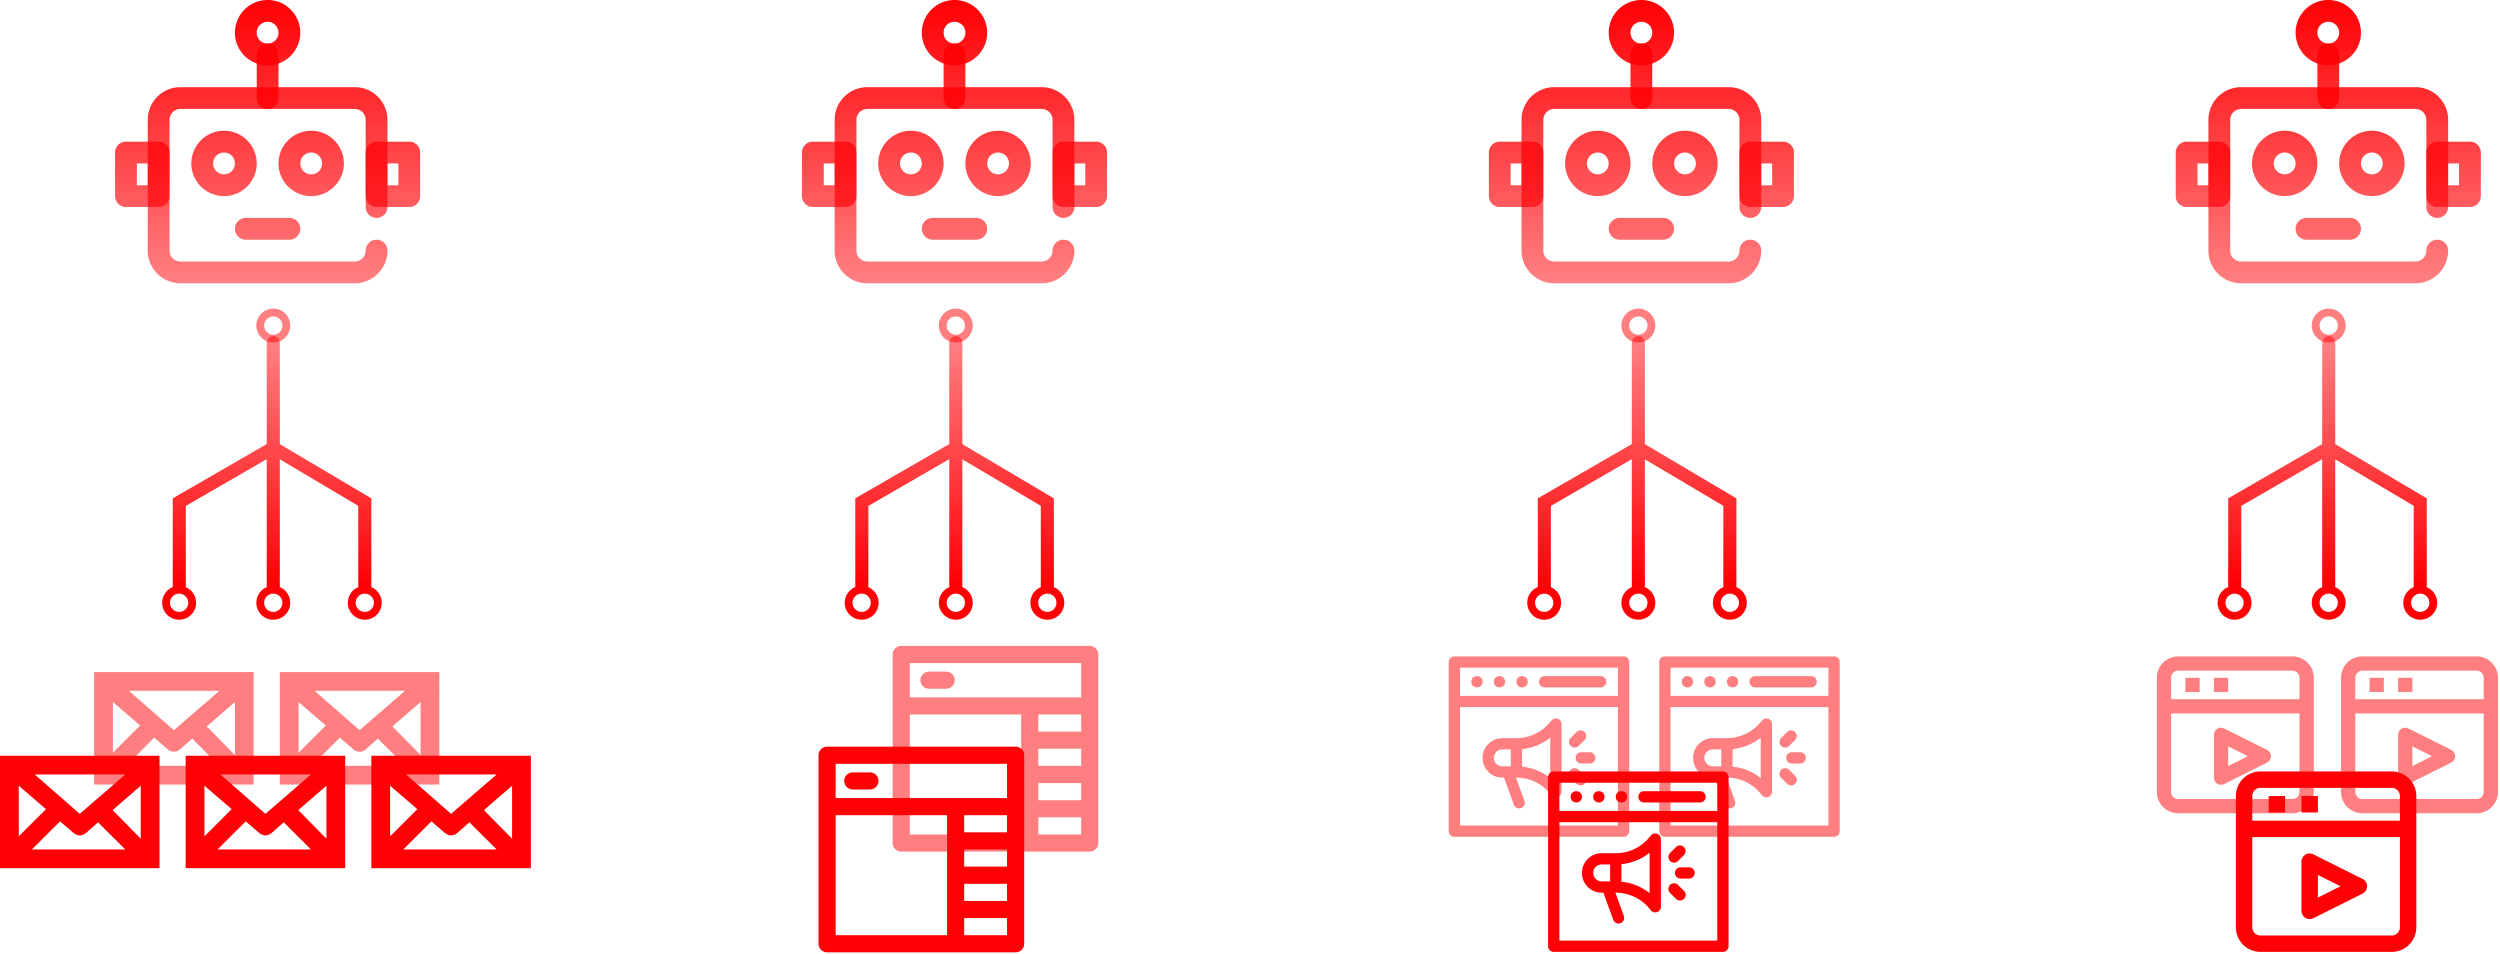 <svg xmlns="http://www.w3.org/2000/svg" width="956" height="365" fill="none"><path fill="url(#a)" fill-rule="evenodd" d="M148.167 79.167V45.833c0-6.895-5.599-12.5-12.5-12.5H69c-6.901 0-12.5 5.605-12.5 12.5v50c0 6.901 5.599 12.5 12.5 12.5h66.667c6.901 0 12.5-5.599 12.5-12.5A4.172 4.172 0 0 0 144 91.667a4.17 4.17 0 0 0-4.167 4.166 4.168 4.168 0 0 1-4.166 4.167H69a4.165 4.165 0 0 1-4.167-4.167v-50A4.169 4.169 0 0 1 69 41.667h66.667a4.171 4.171 0 0 1 4.166 4.166v33.334A4.166 4.166 0 0 0 144 83.333a4.169 4.169 0 0 0 4.167-4.166Z" clip-rule="evenodd"/><path fill="url(#b)" fill-rule="evenodd" d="M102.333 0c-6.895 0-12.5 5.604-12.5 12.5s5.605 12.5 12.5 12.5c6.896 0 12.5-5.604 12.5-12.5S109.229 0 102.333 0Zm0 8.333a4.166 4.166 0 1 1 0 8.333 4.165 4.165 0 0 1-4.166-4.166 4.165 4.165 0 0 1 4.166-4.167Z" clip-rule="evenodd"/><path fill="url(#c)" fill-rule="evenodd" d="M85.667 50c-6.896 0-12.5 5.604-12.5 12.5S78.77 75 85.667 75c6.895 0 12.5-5.604 12.5-12.5S92.562 50 85.667 50Zm0 8.333a4.165 4.165 0 0 1 4.166 4.167 4.165 4.165 0 0 1-4.166 4.167A4.165 4.165 0 0 1 81.5 62.5a4.165 4.165 0 0 1 4.167-4.167Z" clip-rule="evenodd"/><path fill="url(#d)" fill-rule="evenodd" d="M119 50c-6.896 0-12.5 5.604-12.5 12.5S112.104 75 119 75s12.5-5.604 12.5-12.5S125.896 50 119 50Zm0 8.333a4.166 4.166 0 1 1 0 8.334 4.166 4.166 0 1 1 0-8.334Z" clip-rule="evenodd"/><path fill="url(#e)" fill-rule="evenodd" d="M98.167 20.833V37.5a4.165 4.165 0 0 0 4.166 4.167A4.166 4.166 0 0 0 106.5 37.5V20.833a4.166 4.166 0 0 0-4.167-4.166 4.165 4.165 0 0 0-4.166 4.166Z" clip-rule="evenodd"/><path fill="url(#f)" fill-rule="evenodd" d="M160.667 58.333a4.166 4.166 0 0 0-4.167-4.166H144a4.166 4.166 0 0 0-4.167 4.166V75A4.166 4.166 0 0 0 144 79.167h12.5A4.166 4.166 0 0 0 160.667 75V58.333Zm-12.5 4.167v8.333h4.166V62.5h-4.166Z" clip-rule="evenodd"/><path fill="url(#g)" fill-rule="evenodd" d="M64.833 58.333a4.165 4.165 0 0 0-4.166-4.166h-12.5A4.165 4.165 0 0 0 44 58.333V75a4.165 4.165 0 0 0 4.167 4.167h12.5A4.165 4.165 0 0 0 64.833 75V58.333Zm-12.5 4.167v8.333H56.5V62.5h-4.167Z" clip-rule="evenodd"/><path fill="url(#h)" fill-rule="evenodd" d="M94 91.667h16.667a4.165 4.165 0 0 0 4.166-4.167 4.165 4.165 0 0 0-4.166-4.167H94a4.166 4.166 0 0 0-4.167 4.167A4.166 4.166 0 0 0 94 91.667Z" clip-rule="evenodd"/><path fill="#FF0004" d="M0 289v43h60.997L61 289H0Zm30.5 22.216-17.223-15.05h34.624L30.5 311.216Zm-12.917-1.791L7.179 319.816v-19.35l10.404 8.959Zm5.382 4.659 5.204 4.479c.716.537 1.436.896 2.331.896.898 0 1.615-.359 2.331-.896l4.666-4.122 10.404 10.39-35.7.003 10.764-10.75Zm20.092-4.3 10.765-9.315v20.247l-10.765-10.932ZM71 289v43h60.997l.003-43H71Zm30.5 22.216-17.223-15.05h34.624l-17.401 15.05Zm-12.917-1.791-10.404 10.391v-19.35l10.404 8.959Zm5.382 4.659 5.204 4.479c.716.537 1.436.896 2.331.896.898 0 1.615-.359 2.331-.896l4.666-4.122 10.404 10.39-35.7.003 10.764-10.75Zm20.092-4.3 10.765-9.315v20.247l-10.765-10.932ZM142 289v43h60.997l.003-43h-61Zm30.5 22.216-17.223-15.05h34.624l-17.401 15.05Zm-12.917-1.791-10.404 10.391v-19.35l10.404 8.959Zm5.382 4.659 5.204 4.479c.716.537 1.436.896 2.331.896.898 0 1.615-.359 2.331-.896l4.666-4.122 10.404 10.39-35.7.003 10.764-10.75Zm20.092-4.3 10.765-9.315v20.247l-10.765-10.932Z"/><path fill="#FF0004" d="M36 257v43h60.997L97 257H36Zm30.5 22.216-17.223-15.05h34.624L66.5 279.216Zm-12.917-1.791-10.404 10.391v-19.35l10.404 8.959Zm5.382 4.659 5.204 4.479c.716.537 1.436.896 2.331.896.898 0 1.615-.359 2.331-.896l4.666-4.122 10.404 10.39-35.7.003 10.764-10.75Zm20.092-4.3 10.765-9.315v20.247l-10.765-10.932ZM107 257v43h60.997l.003-43h-61Zm30.5 22.216-17.223-15.05h34.624l-17.401 15.05Zm-12.917-1.791-10.404 10.391v-19.35l10.404 8.959Zm5.382 4.659 5.204 4.478c.716.538 1.436.897 2.331.897.898 0 1.615-.359 2.331-.897l4.666-4.121 10.404 10.39-35.7.003 10.764-10.75Zm20.092-4.3 10.765-9.315v20.247l-10.765-10.932Z" opacity=".5"/><path stroke="url(#i)" stroke-linecap="round" stroke-width="5" d="M104.5 131v40.25m0 52.75v-52.75m0 0 35 20.75v32m-35-52.75L68.56 192v32"/><circle cx="104.5" cy="124.5" r="5" stroke="#FF0004" stroke-width="3" opacity=".5"/><circle cx="104.5" cy="230.5" r="5" stroke="#FF0004" stroke-width="3"/><circle cx="139.5" cy="230.5" r="5" stroke="#FF0004" stroke-width="3"/><circle cx="68.5" cy="230.5" r="5" stroke="#FF0004" stroke-width="3"/><path fill="url(#j)" fill-rule="evenodd" d="M410.833 79.167V45.833c0-6.895-5.599-12.5-12.5-12.5h-66.666c-6.902 0-12.5 5.605-12.5 12.5v50c0 6.901 5.598 12.5 12.5 12.5h66.666c6.901 0 12.5-5.599 12.5-12.5a4.172 4.172 0 0 0-4.166-4.166 4.168 4.168 0 0 0-4.167 4.166 4.169 4.169 0 0 1-4.167 4.167h-66.666a4.165 4.165 0 0 1-4.167-4.167v-50a4.168 4.168 0 0 1 4.167-4.166h66.666a4.172 4.172 0 0 1 4.167 4.166v33.334a4.165 4.165 0 0 0 4.167 4.166 4.169 4.169 0 0 0 4.166-4.166Z" clip-rule="evenodd"/><path fill="url(#k)" fill-rule="evenodd" d="M365 0c-6.896 0-12.5 5.604-12.5 12.5S358.104 25 365 25s12.5-5.604 12.5-12.5S371.896 0 365 0Zm0 8.333a4.166 4.166 0 1 1 0 8.333 4.166 4.166 0 1 1 0-8.333Z" clip-rule="evenodd"/><path fill="url(#l)" fill-rule="evenodd" d="M348.333 50c-6.896 0-12.5 5.604-12.5 12.5s5.604 12.5 12.5 12.5 12.5-5.604 12.5-12.5-5.604-12.5-12.5-12.5Zm0 8.333a4.166 4.166 0 1 1 0 8.334 4.165 4.165 0 0 1-4.166-4.167 4.165 4.165 0 0 1 4.166-4.167Z" clip-rule="evenodd"/><path fill="url(#m)" fill-rule="evenodd" d="M381.667 50c-6.896 0-12.5 5.604-12.5 12.5s5.604 12.5 12.5 12.5c6.895 0 12.5-5.604 12.5-12.5s-5.605-12.5-12.5-12.5Zm0 8.333a4.165 4.165 0 0 1 4.166 4.167 4.165 4.165 0 0 1-4.166 4.167A4.165 4.165 0 0 1 377.5 62.5a4.165 4.165 0 0 1 4.167-4.167Z" clip-rule="evenodd"/><path fill="url(#n)" fill-rule="evenodd" d="M360.833 20.833V37.5A4.166 4.166 0 0 0 365 41.667a4.166 4.166 0 0 0 4.167-4.167V20.833A4.166 4.166 0 0 0 365 16.667a4.166 4.166 0 0 0-4.167 4.166Z" clip-rule="evenodd"/><path fill="url(#o)" fill-rule="evenodd" d="M423.333 58.333a4.165 4.165 0 0 0-4.167-4.166h-12.5a4.165 4.165 0 0 0-4.166 4.166V75a4.165 4.165 0 0 0 4.166 4.167h12.5A4.165 4.165 0 0 0 423.333 75V58.333Zm-12.5 4.167v8.333H415V62.5h-4.167Z" clip-rule="evenodd"/><path fill="url(#p)" fill-rule="evenodd" d="M327.5 58.333a4.166 4.166 0 0 0-4.167-4.166h-12.5a4.165 4.165 0 0 0-4.166 4.166V75a4.165 4.165 0 0 0 4.166 4.167h12.5A4.166 4.166 0 0 0 327.5 75V58.333ZM315 62.5v8.333h4.167V62.5H315Z" clip-rule="evenodd"/><path fill="url(#q)" fill-rule="evenodd" d="M356.667 91.667h16.666a4.166 4.166 0 1 0 0-8.334h-16.666A4.165 4.165 0 0 0 352.5 87.5a4.165 4.165 0 0 0 4.167 4.167Z" clip-rule="evenodd"/><path fill="#FF0004" d="M388.369 285.522h-72.091A3.288 3.288 0 0 0 313 288.8v72.094a3.288 3.288 0 0 0 3.278 3.278h72.094a3.288 3.288 0 0 0 3.278-3.278l-.003-72.094a3.288 3.288 0 0 0-3.278-3.278Zm-3.275 6.553v13.109h-65.541v-13.109h65.541Zm0 39.323H368.71v-6.553h16.384v6.553Zm-16.387 6.556h16.383v6.553h-16.383v-6.553Zm16.387-19.661H368.71l-.003-6.556h16.384l.003 6.556Zm-65.541-6.556h42.601v45.876l-42.601.003v-45.879Zm65.541 45.879H368.71v-6.553h16.384v6.553Z"/><path fill="#FF0004" d="M326.109 301.906h6.553a3.288 3.288 0 0 0 3.278-3.278c0-1.8-1.475-3.275-3.278-3.275h-6.553a3.288 3.288 0 0 0-3.278 3.278c0 1.8 1.475 3.275 3.278 3.275Z"/><g fill="#FF0004" opacity=".5"><path d="M416.719 247h-72.091a3.288 3.288 0 0 0-3.278 3.278v72.094a3.288 3.288 0 0 0 3.278 3.278h72.094a3.288 3.288 0 0 0 3.278-3.278l-.003-72.094a3.288 3.288 0 0 0-3.278-3.278Zm-3.275 6.553v13.109h-65.541v-13.109h65.541Zm0 39.323H397.06v-6.553h16.384v6.553Zm-16.387 6.556h16.384v6.553h-16.384v-6.553Zm16.387-19.662H397.06l-.003-6.556h16.384l.003 6.556Zm-65.541-6.556h42.601v45.877l-42.601.003v-45.88Zm65.541 45.88H397.06v-6.553h16.384v6.553Z"/><path d="M355.262 263.384h6.553a3.288 3.288 0 0 0 3.278-3.278 3.286 3.286 0 0 0-3.278-3.275h-6.553a3.287 3.287 0 0 0-3.278 3.278c0 1.8 1.475 3.275 3.278 3.275Z"/></g><path stroke="url(#r)" stroke-linecap="round" stroke-width="5" d="M365.5 131v40.25m0 52.75v-52.75m0 0 35 20.75v32m-35-52.75L329.56 192v32"/><circle cx="365.5" cy="124.5" r="5" stroke="#FF0004" stroke-width="3" opacity=".5"/><circle cx="365.5" cy="230.5" r="5" stroke="#FF0004" stroke-width="3"/><circle cx="400.5" cy="230.5" r="5" stroke="#FF0004" stroke-width="3"/><circle cx="329.5" cy="230.5" r="5" stroke="#FF0004" stroke-width="3"/><path fill="url(#s)" fill-rule="evenodd" d="M673.5 79.167V45.833c0-6.895-5.599-12.5-12.5-12.5h-66.667c-6.901 0-12.5 5.605-12.5 12.5v50c0 6.901 5.599 12.5 12.5 12.5H661c6.901 0 12.5-5.599 12.5-12.5a4.172 4.172 0 0 0-4.167-4.166 4.168 4.168 0 0 0-4.166 4.166A4.169 4.169 0 0 1 661 100h-66.667a4.165 4.165 0 0 1-4.166-4.167v-50a4.168 4.168 0 0 1 4.166-4.166H661a4.172 4.172 0 0 1 4.167 4.166v33.334a4.165 4.165 0 0 0 4.166 4.166 4.169 4.169 0 0 0 4.167-4.166Z" clip-rule="evenodd"/><path fill="url(#t)" fill-rule="evenodd" d="M627.667 0c-6.896 0-12.5 5.604-12.5 12.5s5.604 12.5 12.5 12.5 12.5-5.604 12.5-12.5S634.563 0 627.667 0Zm0 8.333a4.165 4.165 0 0 1 4.166 4.167 4.166 4.166 0 1 1-4.166-4.167Z" clip-rule="evenodd"/><path fill="url(#u)" fill-rule="evenodd" d="M611 50c-6.896 0-12.5 5.604-12.5 12.5S604.104 75 611 75s12.5-5.604 12.5-12.5S617.896 50 611 50Zm0 8.333a4.166 4.166 0 1 1 0 8.334 4.166 4.166 0 1 1 0-8.334Z" clip-rule="evenodd"/><path fill="url(#v)" fill-rule="evenodd" d="M644.334 50c-6.896 0-12.501 5.604-12.501 12.5S637.438 75 644.334 75c6.895 0 12.5-5.604 12.5-12.5s-5.605-12.5-12.5-12.5Zm0 8.333A4.165 4.165 0 0 1 648.5 62.5a4.165 4.165 0 0 1-4.166 4.167 4.165 4.165 0 0 1-4.167-4.167 4.165 4.165 0 0 1 4.167-4.167Z" clip-rule="evenodd"/><path fill="url(#w)" fill-rule="evenodd" d="M623.5 20.833V37.5a4.166 4.166 0 1 0 8.333 0V20.833a4.166 4.166 0 1 0-8.333 0Z" clip-rule="evenodd"/><path fill="url(#x)" fill-rule="evenodd" d="M686 58.333a4.165 4.165 0 0 0-4.167-4.166h-12.5a4.165 4.165 0 0 0-4.166 4.166V75a4.165 4.165 0 0 0 4.166 4.167h12.5A4.165 4.165 0 0 0 686 75V58.333ZM673.5 62.5v8.333h4.167V62.5H673.5Z" clip-rule="evenodd"/><path fill="url(#y)" fill-rule="evenodd" d="M590.167 58.333A4.166 4.166 0 0 0 586 54.167h-12.5a4.166 4.166 0 0 0-4.167 4.166V75a4.166 4.166 0 0 0 4.167 4.167H586A4.166 4.166 0 0 0 590.167 75V58.333Zm-12.5 4.167v8.333h4.166V62.5h-4.166Z" clip-rule="evenodd"/><path fill="url(#z)" fill-rule="evenodd" d="M619.333 91.667H636a4.166 4.166 0 1 0 0-8.334h-16.667a4.165 4.165 0 0 0-4.166 4.167 4.165 4.165 0 0 0 4.166 4.167Z" clip-rule="evenodd"/><g fill="#FF0004" clip-path="url(#A)" opacity=".5"><path d="M620.844 251h-64.688a2.156 2.156 0 0 0-2.156 2.156v64.688c0 1.191.965 2.156 2.156 2.156h64.688a2.156 2.156 0 0 0 2.156-2.156v-64.688a2.156 2.156 0 0 0-2.156-2.156Zm-2.156 4.313v10.781h-60.375v-10.781h60.375Zm-60.375 60.375v-45.282h60.375v45.282h-60.375Z"/><path d="M566.938 260.703c0 2.876-4.313 2.876-4.313 0s4.313-2.876 4.313 0Zm8.625 0c0 2.876-4.313 2.876-4.313 0s4.313-2.876 4.313 0Zm8.625 0c0 2.876-4.313 2.876-4.313 0s4.313-2.876 4.313 0Zm6.468 2.157h21.428a2.155 2.155 0 0 0 2.156-2.157 2.155 2.155 0 0 0-2.156-2.156h-21.428a2.156 2.156 0 1 0 0 4.313Zm2.677 12.611-.857.997a16.572 16.572 0 0 1-12.601 5.798h-5.391c-4.161 0-7.547 3.385-7.547 7.547s3.385 7.547 7.547 7.547h.647l3.795 10.439a2.157 2.157 0 0 0 4.051-1.474l-3.258-8.965c5.277 0 9.746 2.283 12.756 5.795l.857.998c1.297 1.514 3.793.598 3.793-1.402v-25.875c0-1.994-2.494-2.922-3.793-1.404l.001-.001Zm-22.083 14.342a3.237 3.237 0 0 1 3.234-3.235h3.235v6.469h-3.235a3.237 3.237 0 0 1-3.234-3.234Zm21.562 7.717a20.868 20.868 0 0 0-10.781-4.372v-6.69a20.85 20.85 0 0 0 10.781-4.372v15.434Zm15.094-9.874h-3.234a2.156 2.156 0 1 0 0 4.313h3.234a2.156 2.156 0 1 0 0-4.313Zm-5.76-1.787c.553 0 1.103-.21 1.526-.631l2.288-2.285a2.156 2.156 0 0 0-3.048-3.049l-2.289 2.286c-1.364 1.361-.382 3.679 1.523 3.679Zm1.523 8.518a2.158 2.158 0 0 0-3.049 0 2.158 2.158 0 0 0 0 3.048l2.289 2.286c.42.42.973.63 1.525.63 1.903 0 2.887-2.318 1.526-3.681l-2.291-2.283Z"/></g><g fill="#FF0004" clip-path="url(#B)" opacity=".5"><path d="M701.344 251h-64.688a2.156 2.156 0 0 0-2.156 2.156v64.688c0 1.191.965 2.156 2.156 2.156h64.688a2.156 2.156 0 0 0 2.156-2.156v-64.688a2.156 2.156 0 0 0-2.156-2.156Zm-2.156 4.313v10.781h-60.375v-10.781h60.375Zm-60.375 60.375v-45.282h60.375v45.282h-60.375Z"/><path d="M647.438 260.703c0 2.876-4.313 2.876-4.313 0s4.313-2.876 4.313 0Zm8.625 0c0 2.876-4.313 2.876-4.313 0s4.313-2.876 4.313 0Zm8.625 0c0 2.876-4.313 2.876-4.313 0s4.313-2.876 4.313 0Zm6.468 2.157h21.428a2.155 2.155 0 0 0 2.156-2.157 2.155 2.155 0 0 0-2.156-2.156h-21.428a2.156 2.156 0 1 0 0 4.313Zm2.677 12.611-.857.997a16.572 16.572 0 0 1-12.601 5.798h-5.391c-4.161 0-7.547 3.385-7.547 7.547s3.385 7.547 7.547 7.547h.647l3.795 10.439a2.157 2.157 0 0 0 4.051-1.474l-3.258-8.965c5.277 0 9.746 2.283 12.756 5.795l.857.998c1.297 1.514 3.793.598 3.793-1.402v-25.875c0-1.994-2.494-2.922-3.793-1.404l.001-.001Zm-22.083 14.342a3.237 3.237 0 0 1 3.234-3.235h3.235v6.469h-3.235a3.237 3.237 0 0 1-3.234-3.234Zm21.562 7.717a20.868 20.868 0 0 0-10.781-4.372v-6.69a20.85 20.85 0 0 0 10.781-4.372v15.434Zm15.094-9.874h-3.234a2.156 2.156 0 1 0 0 4.313h3.234a2.156 2.156 0 1 0 0-4.313Zm-5.76-1.787c.553 0 1.103-.21 1.526-.631l2.288-2.285a2.156 2.156 0 0 0-3.048-3.049l-2.289 2.286c-1.364 1.361-.382 3.679 1.523 3.679Zm1.523 8.518a2.158 2.158 0 0 0-3.049 0 2.158 2.158 0 0 0 0 3.048l2.289 2.286c.42.42.973.63 1.525.63 1.903 0 2.887-2.318 1.526-3.681l-2.291-2.283Z"/></g><g fill="#FF0004" clip-path="url(#C)"><path d="M658.844 295h-64.688a2.156 2.156 0 0 0-2.156 2.156v64.688c0 1.191.965 2.156 2.156 2.156h64.688a2.156 2.156 0 0 0 2.156-2.156v-64.688a2.156 2.156 0 0 0-2.156-2.156Zm-2.156 4.313v10.781h-60.375v-10.781h60.375Zm-60.375 60.375v-45.282h60.375v45.282h-60.375Z"/><path d="M604.938 304.703c0 2.876-4.313 2.876-4.313 0s4.313-2.876 4.313 0Zm8.625 0c0 2.876-4.313 2.876-4.313 0s4.313-2.876 4.313 0Zm8.625 0c0 2.876-4.313 2.876-4.313 0s4.313-2.876 4.313 0Zm6.468 2.157h21.428a2.155 2.155 0 0 0 2.156-2.157 2.155 2.155 0 0 0-2.156-2.156h-21.428a2.156 2.156 0 1 0 0 4.313Zm2.677 12.611-.857.997a16.572 16.572 0 0 1-12.601 5.798h-5.391c-4.161 0-7.547 3.385-7.547 7.547s3.385 7.547 7.547 7.547h.647l3.795 10.439a2.157 2.157 0 0 0 4.051-1.474l-3.258-8.965c5.277 0 9.746 2.283 12.756 5.795l.857.998c1.297 1.514 3.793.598 3.793-1.402v-25.875c0-1.994-2.494-2.922-3.793-1.404l.001-.001Zm-22.083 14.342a3.237 3.237 0 0 1 3.234-3.235h3.235v6.469h-3.235a3.237 3.237 0 0 1-3.234-3.234Zm21.562 7.717a20.868 20.868 0 0 0-10.781-4.372v-6.69a20.85 20.85 0 0 0 10.781-4.372v15.434Zm15.094-9.874h-3.234a2.156 2.156 0 1 0 0 4.313h3.234a2.156 2.156 0 1 0 0-4.313Zm-5.76-1.787c.553 0 1.103-.21 1.526-.631l2.288-2.285a2.156 2.156 0 0 0-3.048-3.049l-2.289 2.286c-1.364 1.361-.382 3.679 1.523 3.679Zm1.523 8.518a2.158 2.158 0 0 0-3.049 0 2.158 2.158 0 0 0 0 3.048l2.289 2.286c.42.42.973.63 1.525.63 1.903 0 2.887-2.318 1.526-3.681l-2.291-2.283Z"/></g><path stroke="url(#D)" stroke-linecap="round" stroke-width="5" d="M626.5 131v40.25m0 52.75v-52.75m0 0 35 20.75v32m-35-52.75L590.56 192v32"/><circle cx="626.5" cy="124.5" r="5" stroke="#FF0004" stroke-width="3" opacity=".5"/><circle cx="626.5" cy="230.5" r="5" stroke="#FF0004" stroke-width="3"/><circle cx="661.5" cy="230.5" r="5" stroke="#FF0004" stroke-width="3"/><circle cx="590.5" cy="230.5" r="5" stroke="#FF0004" stroke-width="3"/><path fill="url(#E)" fill-rule="evenodd" d="M936.167 79.167V45.833c0-6.895-5.599-12.5-12.5-12.5H857c-6.901 0-12.5 5.605-12.5 12.5v50c0 6.901 5.599 12.5 12.5 12.5h66.667c6.901 0 12.5-5.599 12.5-12.5A4.172 4.172 0 0 0 932 91.667a4.17 4.17 0 0 0-4.167 4.166 4.168 4.168 0 0 1-4.166 4.167H857a4.166 4.166 0 0 1-4.167-4.167v-50A4.17 4.17 0 0 1 857 41.667h66.667a4.171 4.171 0 0 1 4.166 4.166v33.334A4.166 4.166 0 0 0 932 83.333a4.169 4.169 0 0 0 4.167-4.166Z" clip-rule="evenodd"/><path fill="url(#F)" fill-rule="evenodd" d="M890.333 0c-6.896 0-12.5 5.604-12.5 12.5s5.604 12.5 12.5 12.5 12.5-5.604 12.5-12.5S897.229 0 890.333 0Zm0 8.333a4.166 4.166 0 1 1-4.166 4.167 4.165 4.165 0 0 1 4.166-4.167Z" clip-rule="evenodd"/><path fill="url(#G)" fill-rule="evenodd" d="M873.667 50c-6.896 0-12.5 5.604-12.5 12.5s5.604 12.5 12.5 12.5 12.5-5.604 12.5-12.5-5.604-12.5-12.5-12.5Zm0 8.333a4.165 4.165 0 0 1 4.166 4.167 4.166 4.166 0 1 1-4.166-4.167Z" clip-rule="evenodd"/><path fill="url(#H)" fill-rule="evenodd" d="M907 50c-6.896 0-12.5 5.604-12.5 12.5S900.104 75 907 75s12.5-5.604 12.5-12.5S913.896 50 907 50Zm0 8.333a4.166 4.166 0 1 1 0 8.334 4.166 4.166 0 1 1 0-8.334Z" clip-rule="evenodd"/><path fill="url(#I)" fill-rule="evenodd" d="M886.167 20.833V37.5a4.166 4.166 0 1 0 8.333 0V20.833a4.166 4.166 0 1 0-8.333 0Z" clip-rule="evenodd"/><path fill="url(#J)" fill-rule="evenodd" d="M948.667 58.333a4.166 4.166 0 0 0-4.167-4.166H932a4.166 4.166 0 0 0-4.167 4.166V75A4.166 4.166 0 0 0 932 79.167h12.5A4.166 4.166 0 0 0 948.667 75V58.333Zm-12.5 4.167v8.333h4.166V62.5h-4.166Z" clip-rule="evenodd"/><path fill="url(#K)" fill-rule="evenodd" d="M852.833 58.333a4.165 4.165 0 0 0-4.166-4.166h-12.5A4.166 4.166 0 0 0 832 58.333V75a4.166 4.166 0 0 0 4.167 4.167h12.5A4.165 4.165 0 0 0 852.833 75V58.333Zm-12.5 4.167v8.333h4.167V62.5h-4.167Z" clip-rule="evenodd"/><path fill="url(#L)" fill-rule="evenodd" d="M882 91.667h16.667a4.165 4.165 0 0 0 4.166-4.167 4.165 4.165 0 0 0-4.166-4.167H882a4.166 4.166 0 1 0 0 8.334Z" clip-rule="evenodd"/><path fill="#FF0004" fill-opacity=".5" d="M876.601 251h-43.636a8.18 8.18 0 0 0-8.182 8.182v43.636a8.18 8.18 0 0 0 8.182 8.182h43.636a8.18 8.18 0 0 0 8.182-8.182v-43.636a8.18 8.18 0 0 0-8.182-8.182Zm-43.636 5.454h43.636a2.728 2.728 0 0 1 2.728 2.728v8.182h-49.092v-8.182a2.729 2.729 0 0 1 2.728-2.728Zm43.636 49.092h-43.636a2.729 2.729 0 0 1-2.728-2.728v-30h49.092v30a2.726 2.726 0 0 1-2.728 2.728Zm-35.454-40.91h-5.457v-5.454h5.457v5.454Zm10.91 0h-5.456v-5.454h5.454l.002 5.454Zm14.863 22.12-16.364-8.182a2.727 2.727 0 0 0-3.955 2.426v16.364a2.728 2.728 0 0 0 1.281 2.319c.434.269.935.409 1.447.409a2.732 2.732 0 0 0 1.227-.301l16.364-8.182a2.727 2.727 0 0 0 0-4.853Zm-14.866 6.19v-7.528l7.528 3.764-7.528 3.764Z"/><path fill="#FF0004" d="M914.591 295h-50.182a9.407 9.407 0 0 0-9.409 9.409v50.182a9.407 9.407 0 0 0 9.409 9.409h50.182a9.407 9.407 0 0 0 9.409-9.409v-50.182a9.407 9.407 0 0 0-9.409-9.409Zm-50.182 6.272h50.182a3.14 3.14 0 0 1 2.22.917 3.14 3.14 0 0 1 .917 2.22v9.41h-56.456v-9.41a3.138 3.138 0 0 1 3.137-3.137Zm50.182 56.456h-50.182a3.138 3.138 0 0 1-3.137-3.137v-34.5h56.456v34.5a3.14 3.14 0 0 1-.917 2.22 3.14 3.14 0 0 1-2.22.917Zm-40.772-47.047h-6.275v-6.272h6.275v6.272Zm12.547 0h-6.275v-6.272h6.272l.003 6.272Zm17.092 25.438-18.819-9.409a3.133 3.133 0 0 0-4.548 2.79v18.819a3.139 3.139 0 0 0 1.473 2.667c.5.309 1.076.47 1.664.47a3.14 3.14 0 0 0 1.411-.347l18.819-9.409a3.134 3.134 0 0 0 0-5.581Zm-17.095 7.119v-8.657l8.656 4.328-8.656 4.329Z"/><path fill="#FF0004" fill-opacity=".5" d="M947.035 251h-43.636a8.18 8.18 0 0 0-8.182 8.182v43.636a8.18 8.18 0 0 0 8.182 8.182h43.636a8.18 8.18 0 0 0 8.182-8.182v-43.636a8.18 8.18 0 0 0-8.182-8.182Zm-43.636 5.454h43.636a2.73 2.73 0 0 1 1.931.798 2.73 2.73 0 0 1 .797 1.93v8.182h-49.092v-8.182a2.729 2.729 0 0 1 2.728-2.728Zm43.636 49.092h-43.636a2.729 2.729 0 0 1-2.728-2.728v-30h49.092v30c0 .724-.286 1.419-.797 1.93a2.73 2.73 0 0 1-1.931.798Zm-35.454-40.91h-5.456v-5.454h5.456v5.454Zm10.911 0h-5.457v-5.454h5.454l.003 5.454Zm14.863 22.12-16.364-8.182a2.727 2.727 0 0 0-3.956 2.426v16.364a2.73 2.73 0 0 0 1.281 2.319c.435.269.936.409 1.447.409a2.736 2.736 0 0 0 1.228-.301l16.364-8.182a2.727 2.727 0 0 0 0-4.853Zm-14.866 6.19v-7.528l7.528 3.764-7.528 3.764Z"/><path stroke="url(#M)" stroke-linecap="round" stroke-width="5" d="M890.5 131v40.25m0 52.75v-52.75m0 0 35 20.75v32m-35-52.75L854.56 192v32"/><circle cx="890.5" cy="124.5" r="5" stroke="#FF0004" stroke-width="3" opacity=".5"/><circle cx="890.5" cy="230.5" r="5" stroke="#FF0004" stroke-width="3"/><circle cx="925.5" cy="230.5" r="5" stroke="#FF0004" stroke-width="3"/><circle cx="854.5" cy="230.5" r="5" stroke="#FF0004" stroke-width="3"/><defs><linearGradient id="a" x1="102.333" x2="102.333" y1="0" y2="108" gradientUnits="userSpaceOnUse"><stop stop-color="#FF0004"/><stop offset="1" stop-color="#FF0004" stop-opacity=".5"/></linearGradient><linearGradient id="b" x1="102.333" x2="102.333" y1="0" y2="108" gradientUnits="userSpaceOnUse"><stop stop-color="#FF0004"/><stop offset="1" stop-color="#FF0004" stop-opacity=".5"/></linearGradient><linearGradient id="c" x1="102.333" x2="102.333" y1="0" y2="108" gradientUnits="userSpaceOnUse"><stop stop-color="#FF0004"/><stop offset="1" stop-color="#FF0004" stop-opacity=".5"/></linearGradient><linearGradient id="d" x1="102.333" x2="102.333" y1="0" y2="108" gradientUnits="userSpaceOnUse"><stop stop-color="#FF0004"/><stop offset="1" stop-color="#FF0004" stop-opacity=".5"/></linearGradient><linearGradient id="e" x1="102.333" x2="102.333" y1="0" y2="108" gradientUnits="userSpaceOnUse"><stop stop-color="#FF0004"/><stop offset="1" stop-color="#FF0004" stop-opacity=".5"/></linearGradient><linearGradient id="f" x1="102.333" x2="102.333" y1="0" y2="108" gradientUnits="userSpaceOnUse"><stop stop-color="#FF0004"/><stop offset="1" stop-color="#FF0004" stop-opacity=".5"/></linearGradient><linearGradient id="g" x1="102.333" x2="102.333" y1="0" y2="108" gradientUnits="userSpaceOnUse"><stop stop-color="#FF0004"/><stop offset="1" stop-color="#FF0004" stop-opacity=".5"/></linearGradient><linearGradient id="h" x1="102.333" x2="102.333" y1="0" y2="108" gradientUnits="userSpaceOnUse"><stop stop-color="#FF0004"/><stop offset="1" stop-color="#FF0004" stop-opacity=".5"/></linearGradient><linearGradient id="i" x1="104.03" x2="104.03" y1="131" y2="224" gradientUnits="userSpaceOnUse"><stop stop-color="#FF0004" stop-opacity=".5"/><stop offset="1" stop-color="#FF0004"/></linearGradient><linearGradient id="j" x1="365" x2="365" y1="0" y2="108" gradientUnits="userSpaceOnUse"><stop stop-color="#FF0004"/><stop offset="1" stop-color="#FF0004" stop-opacity=".5"/></linearGradient><linearGradient id="k" x1="365" x2="365" y1="0" y2="108" gradientUnits="userSpaceOnUse"><stop stop-color="#FF0004"/><stop offset="1" stop-color="#FF0004" stop-opacity=".5"/></linearGradient><linearGradient id="l" x1="365" x2="365" y1="0" y2="108" gradientUnits="userSpaceOnUse"><stop stop-color="#FF0004"/><stop offset="1" stop-color="#FF0004" stop-opacity=".5"/></linearGradient><linearGradient id="m" x1="365" x2="365" y1="0" y2="108" gradientUnits="userSpaceOnUse"><stop stop-color="#FF0004"/><stop offset="1" stop-color="#FF0004" stop-opacity=".5"/></linearGradient><linearGradient id="n" x1="365" x2="365" y1="0" y2="108" gradientUnits="userSpaceOnUse"><stop stop-color="#FF0004"/><stop offset="1" stop-color="#FF0004" stop-opacity=".5"/></linearGradient><linearGradient id="o" x1="365" x2="365" y1="0" y2="108" gradientUnits="userSpaceOnUse"><stop stop-color="#FF0004"/><stop offset="1" stop-color="#FF0004" stop-opacity=".5"/></linearGradient><linearGradient id="p" x1="365" x2="365" y1="0" y2="108" gradientUnits="userSpaceOnUse"><stop stop-color="#FF0004"/><stop offset="1" stop-color="#FF0004" stop-opacity=".5"/></linearGradient><linearGradient id="q" x1="365" x2="365" y1="0" y2="108" gradientUnits="userSpaceOnUse"><stop stop-color="#FF0004"/><stop offset="1" stop-color="#FF0004" stop-opacity=".5"/></linearGradient><linearGradient id="r" x1="365.03" x2="365.03" y1="131" y2="224" gradientUnits="userSpaceOnUse"><stop stop-color="#FF0004" stop-opacity=".5"/><stop offset="1" stop-color="#FF0004"/></linearGradient><linearGradient id="s" x1="627.667" x2="627.667" y1="0" y2="108" gradientUnits="userSpaceOnUse"><stop stop-color="#FF0004"/><stop offset="1" stop-color="#FF0004" stop-opacity=".5"/></linearGradient><linearGradient id="t" x1="627.667" x2="627.667" y1="0" y2="108" gradientUnits="userSpaceOnUse"><stop stop-color="#FF0004"/><stop offset="1" stop-color="#FF0004" stop-opacity=".5"/></linearGradient><linearGradient id="u" x1="627.667" x2="627.667" y1="0" y2="108" gradientUnits="userSpaceOnUse"><stop stop-color="#FF0004"/><stop offset="1" stop-color="#FF0004" stop-opacity=".5"/></linearGradient><linearGradient id="v" x1="627.667" x2="627.667" y1="0" y2="108" gradientUnits="userSpaceOnUse"><stop stop-color="#FF0004"/><stop offset="1" stop-color="#FF0004" stop-opacity=".5"/></linearGradient><linearGradient id="w" x1="627.667" x2="627.667" y1="0" y2="108" gradientUnits="userSpaceOnUse"><stop stop-color="#FF0004"/><stop offset="1" stop-color="#FF0004" stop-opacity=".5"/></linearGradient><linearGradient id="x" x1="627.667" x2="627.667" y1="0" y2="108" gradientUnits="userSpaceOnUse"><stop stop-color="#FF0004"/><stop offset="1" stop-color="#FF0004" stop-opacity=".5"/></linearGradient><linearGradient id="y" x1="627.667" x2="627.667" y1="0" y2="108" gradientUnits="userSpaceOnUse"><stop stop-color="#FF0004"/><stop offset="1" stop-color="#FF0004" stop-opacity=".5"/></linearGradient><linearGradient id="z" x1="627.667" x2="627.667" y1="0" y2="108" gradientUnits="userSpaceOnUse"><stop stop-color="#FF0004"/><stop offset="1" stop-color="#FF0004" stop-opacity=".5"/></linearGradient><linearGradient id="D" x1="626.03" x2="626.03" y1="131" y2="224" gradientUnits="userSpaceOnUse"><stop stop-color="#FF0004" stop-opacity=".5"/><stop offset="1" stop-color="#FF0004"/></linearGradient><linearGradient id="E" x1="890.333" x2="890.333" y1="0" y2="108" gradientUnits="userSpaceOnUse"><stop stop-color="#FF0004"/><stop offset="1" stop-color="#FF0004" stop-opacity=".5"/></linearGradient><linearGradient id="F" x1="890.333" x2="890.333" y1="0" y2="108" gradientUnits="userSpaceOnUse"><stop stop-color="#FF0004"/><stop offset="1" stop-color="#FF0004" stop-opacity=".5"/></linearGradient><linearGradient id="G" x1="890.333" x2="890.333" y1="0" y2="108" gradientUnits="userSpaceOnUse"><stop stop-color="#FF0004"/><stop offset="1" stop-color="#FF0004" stop-opacity=".5"/></linearGradient><linearGradient id="H" x1="890.333" x2="890.333" y1="0" y2="108" gradientUnits="userSpaceOnUse"><stop stop-color="#FF0004"/><stop offset="1" stop-color="#FF0004" stop-opacity=".5"/></linearGradient><linearGradient id="I" x1="890.333" x2="890.333" y1="0" y2="108" gradientUnits="userSpaceOnUse"><stop stop-color="#FF0004"/><stop offset="1" stop-color="#FF0004" stop-opacity=".5"/></linearGradient><linearGradient id="J" x1="890.333" x2="890.333" y1="0" y2="108" gradientUnits="userSpaceOnUse"><stop stop-color="#FF0004"/><stop offset="1" stop-color="#FF0004" stop-opacity=".5"/></linearGradient><linearGradient id="K" x1="890.333" x2="890.333" y1="0" y2="108" gradientUnits="userSpaceOnUse"><stop stop-color="#FF0004"/><stop offset="1" stop-color="#FF0004" stop-opacity=".5"/></linearGradient><linearGradient id="L" x1="890.333" x2="890.333" y1="0" y2="108" gradientUnits="userSpaceOnUse"><stop stop-color="#FF0004"/><stop offset="1" stop-color="#FF0004" stop-opacity=".5"/></linearGradient><linearGradient id="M" x1="890.03" x2="890.03" y1="131" y2="224" gradientUnits="userSpaceOnUse"><stop stop-color="#FF0004" stop-opacity=".5"/><stop offset="1" stop-color="#FF0004"/></linearGradient><clipPath id="A"><path fill="#fff" d="M554 251h69v69h-69z"/></clipPath><clipPath id="B"><path fill="#fff" d="M634.5 251h69v69h-69z"/></clipPath><clipPath id="C"><path fill="#fff" d="M592 295h69v69h-69z"/></clipPath></defs></svg>